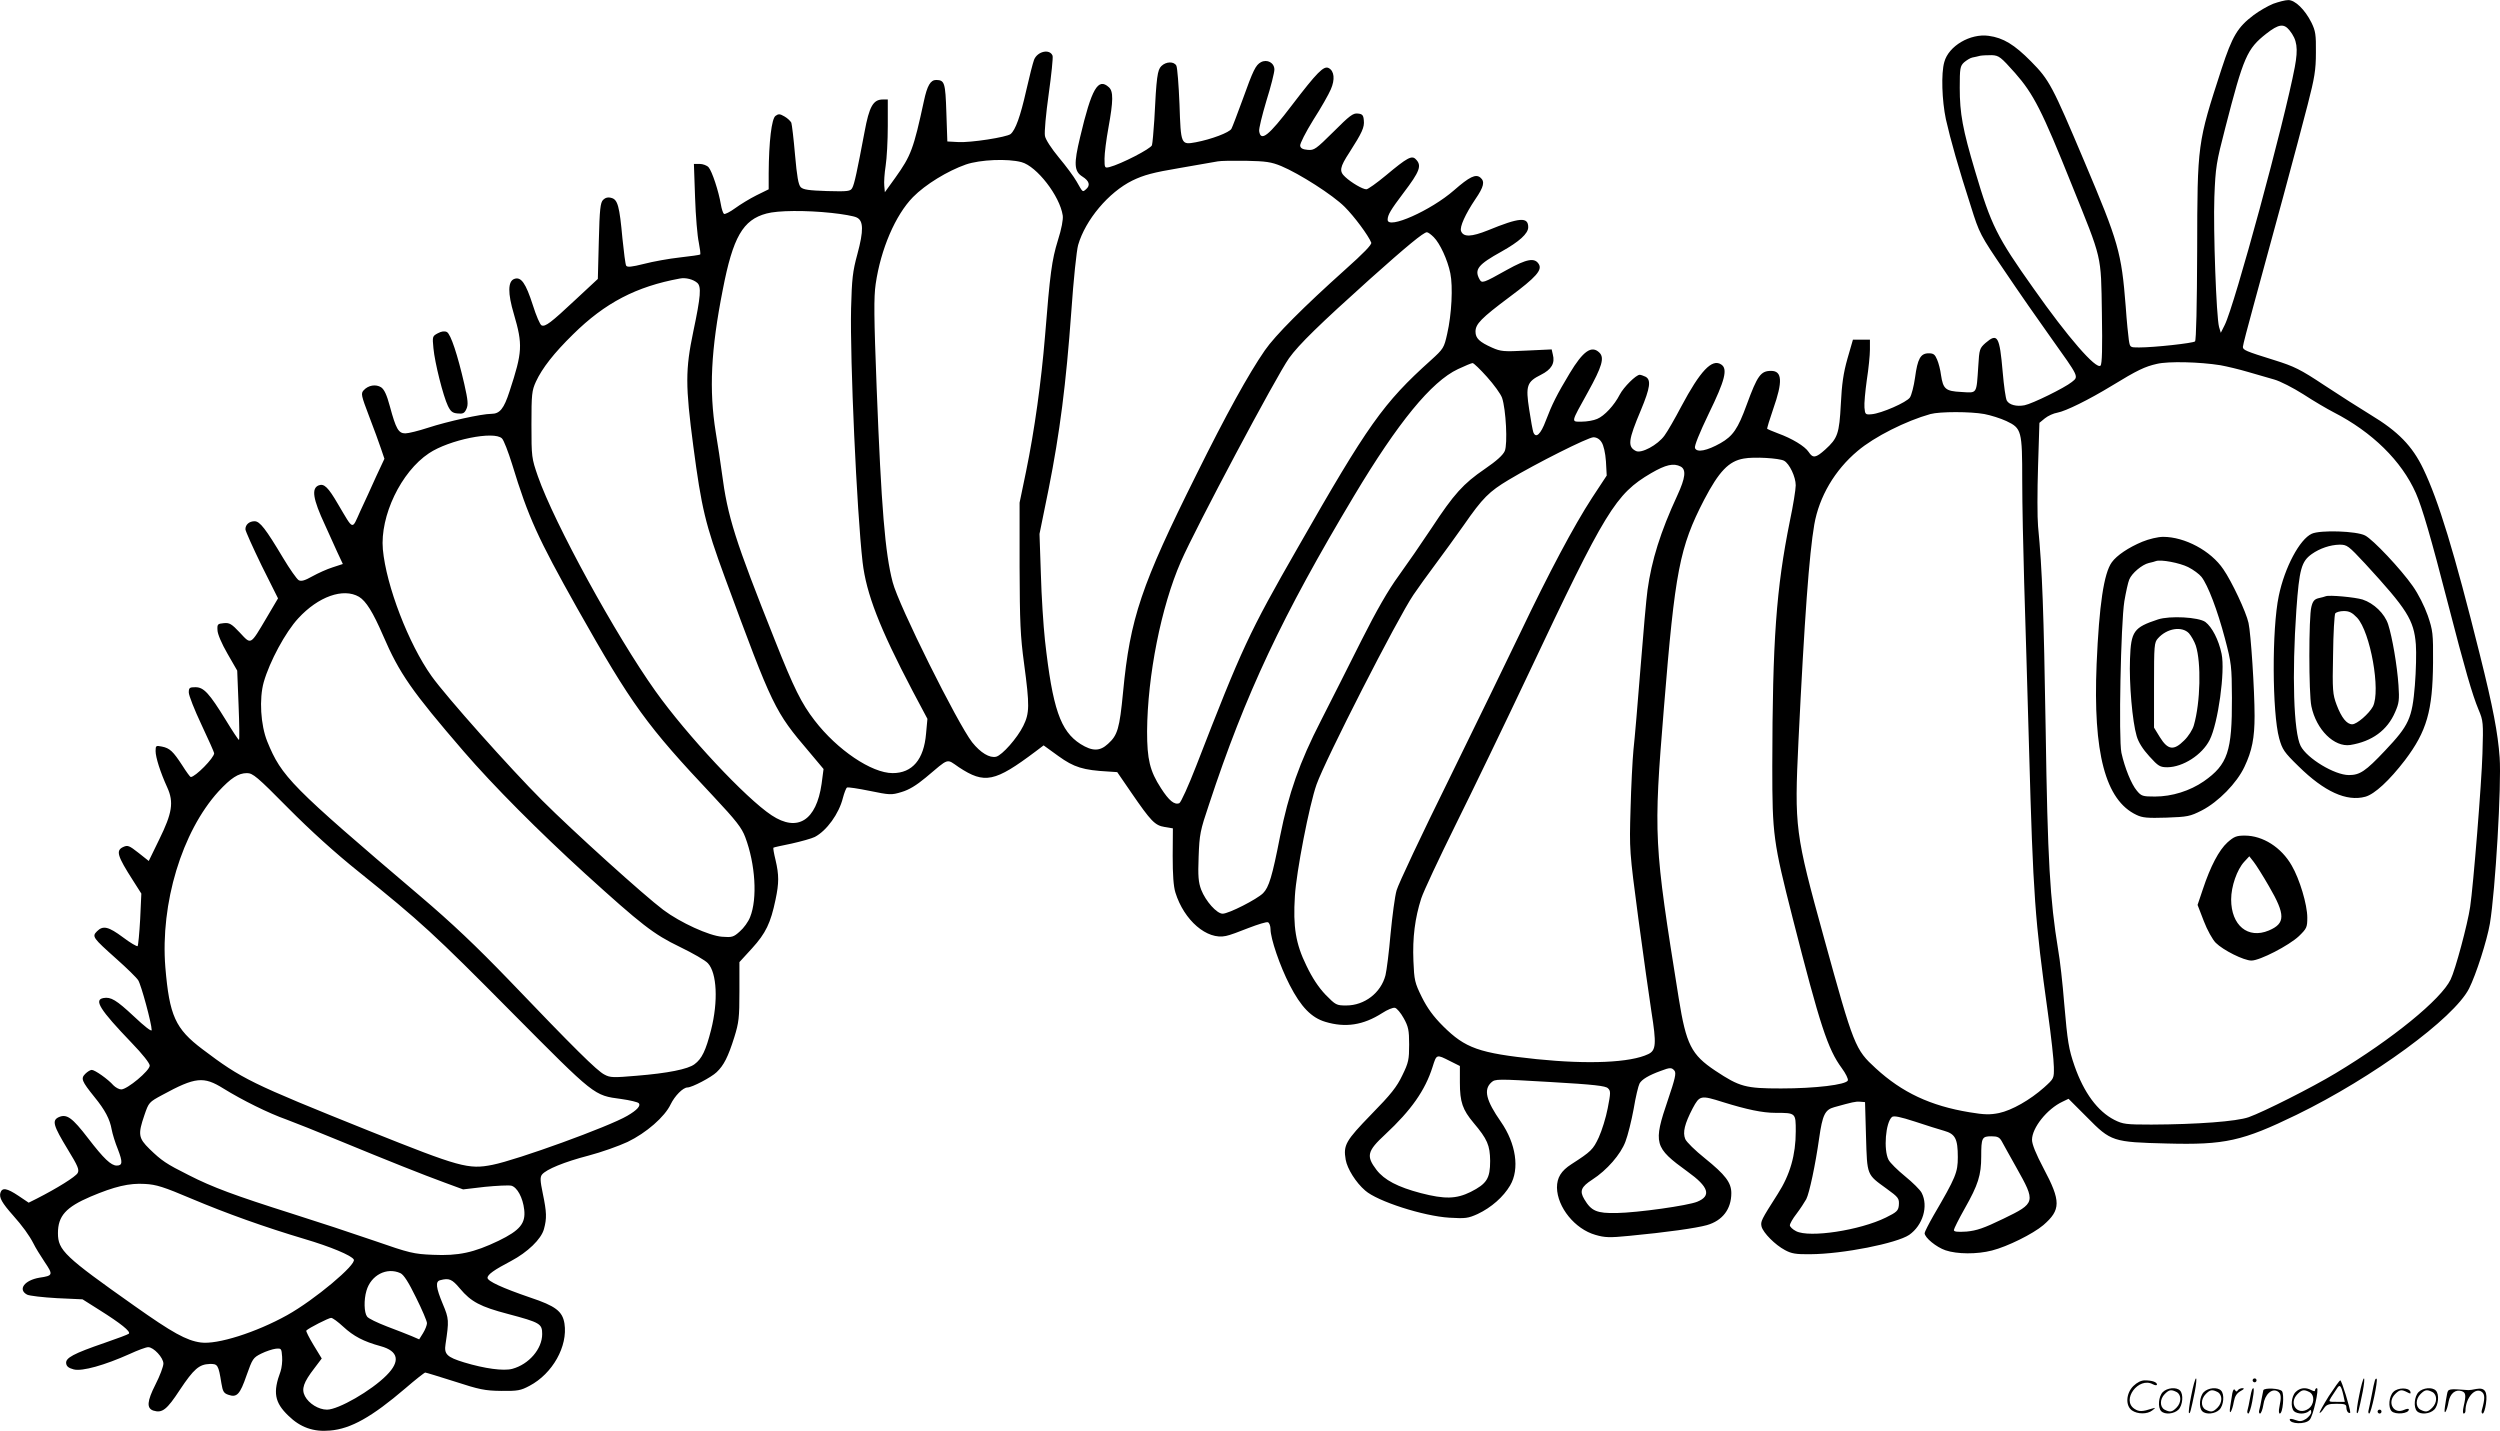 <?xml version="1.0" encoding="UTF-8"?>
<svg xmlns="http://www.w3.org/2000/svg" version="1.0" viewBox="0 0 1280.371 732.806" preserveAspectRatio="xMidYMid meet">
  <g transform="translate(-0.32,733.949) scale(0.1,-0.1)" fill="#000000" stroke="none">
    <path d="M11645 7320 c-27 -11 -72 -37 -100 -58 -82 -62 -109 -107 -164 -275 -124 -382 -124 -380 -125 -929 -1 -285 -5 -461 -11 -467 -10 -9 -208 -31 -287 -31 -46 0 -46 0 -52 38 -3 20 -11 98 -16 172 -22 278 -36 327 -212 743 -164 388 -179 417 -273 512 -85 86 -142 121 -217 131 -94 13 -205 -52 -227 -134 -17 -58 -12 -198 8 -293 23 -103 66 -254 128 -446 44 -140 47 -146 172 -330 70 -104 177 -258 238 -343 146 -205 143 -198 107 -227 -37 -30 -202 -111 -242 -119 -41 -8 -79 2 -91 24 -6 11 -15 76 -21 146 -16 184 -26 202 -88 149 -30 -27 -32 -32 -37 -118 -10 -147 -4 -138 -87 -133 -81 4 -93 15 -104 87 -3 25 -12 61 -20 79 -11 26 -18 32 -43 32 -42 0 -57 -28 -70 -125 -6 -43 -18 -89 -26 -101 -16 -25 -147 -82 -196 -86 -32 -3 -34 -1 -37 34 -2 20 4 83 12 141 9 57 16 128 16 156 l0 51 -44 0 -43 0 -28 -97 c-21 -74 -29 -131 -34 -233 -8 -152 -16 -175 -80 -233 -48 -43 -63 -46 -85 -12 -19 29 -85 69 -157 95 -28 11 -53 21 -55 23 -2 2 12 48 31 103 49 139 46 194 -11 194 -53 0 -70 -23 -125 -173 -45 -124 -71 -161 -134 -197 -69 -39 -122 -50 -131 -25 -4 10 22 75 71 177 83 170 98 229 63 251 -47 31 -107 -33 -204 -215 -32 -61 -71 -129 -86 -149 -35 -49 -120 -94 -147 -79 -43 22 -39 55 26 209 48 115 53 155 24 171 -11 5 -24 10 -30 10 -19 0 -82 -63 -102 -101 -28 -55 -79 -110 -116 -125 -18 -8 -53 -14 -79 -14 -56 0 -57 -9 32 152 72 130 85 175 59 201 -40 40 -84 9 -153 -106 -65 -108 -90 -158 -122 -242 -26 -70 -51 -93 -64 -59 -3 9 -13 61 -21 116 -19 122 -12 142 60 178 54 27 73 59 61 104 l-6 26 -128 -6 c-117 -6 -132 -5 -177 15 -65 29 -85 48 -85 82 0 39 28 68 175 178 136 101 168 138 149 168 -21 34 -61 27 -162 -29 -125 -70 -129 -71 -142 -48 -27 50 -6 75 113 141 91 51 137 92 137 125 0 54 -45 50 -206 -16 -85 -34 -126 -36 -138 -4 -8 21 22 87 73 163 44 64 50 91 26 111 -24 20 -56 4 -135 -65 -119 -104 -340 -202 -340 -151 0 25 16 51 80 136 86 113 96 142 64 174 -20 21 -43 9 -153 -83 -47 -39 -92 -71 -100 -71 -19 0 -77 34 -108 63 -32 29 -29 49 22 127 64 100 77 128 73 163 -2 27 -8 33 -31 35 -24 3 -42 -11 -124 -93 -90 -89 -99 -96 -132 -93 -25 2 -37 8 -39 21 -2 10 28 69 67 132 40 62 80 133 90 157 22 50 18 94 -11 109 -25 13 -59 -21 -188 -190 -120 -158 -160 -189 -168 -133 -2 12 15 81 37 155 23 73 41 145 41 160 0 35 -37 55 -69 38 -27 -15 -39 -39 -95 -195 -26 -71 -51 -137 -56 -146 -10 -19 -103 -54 -182 -69 -77 -14 -77 -13 -84 194 -4 99 -11 188 -16 198 -12 23 -53 22 -77 -2 -20 -20 -25 -54 -36 -276 -4 -60 -9 -118 -12 -129 -5 -18 -159 -97 -217 -112 -25 -6 -26 -5 -26 43 0 27 9 98 20 158 25 138 26 187 2 208 -55 50 -88 -6 -147 -256 -33 -137 -31 -175 12 -202 35 -22 42 -45 18 -65 -18 -15 -15 -18 -48 40 -14 25 -55 80 -91 123 -38 46 -68 92 -71 110 -4 18 5 114 19 214 14 100 23 188 20 197 -14 37 -78 23 -95 -21 -6 -16 -24 -86 -40 -157 -30 -133 -55 -202 -80 -223 -20 -16 -205 -45 -269 -41 l-55 3 -5 148 c-5 154 -9 166 -52 167 -29 0 -46 -28 -63 -108 -53 -245 -66 -280 -146 -392 l-54 -75 -3 33 c-2 18 1 64 7 102 6 38 11 130 11 204 l0 136 -25 0 c-50 0 -70 -36 -94 -166 -38 -201 -52 -268 -63 -287 -9 -17 -21 -19 -129 -16 -93 3 -122 7 -135 20 -12 13 -19 53 -29 165 -7 82 -16 156 -19 165 -4 8 -19 23 -35 32 -24 14 -31 14 -46 3 -20 -14 -34 -132 -35 -293 l0 -83 -63 -31 c-34 -17 -83 -47 -109 -66 -26 -19 -52 -32 -57 -29 -5 4 -12 25 -16 49 -11 66 -45 170 -63 190 -8 9 -29 17 -45 17 l-30 0 6 -172 c3 -95 12 -199 19 -230 6 -32 10 -59 7 -62 -2 -2 -49 -9 -104 -15 -55 -6 -138 -21 -184 -33 -64 -16 -85 -18 -91 -9 -4 7 -12 70 -19 139 -15 165 -24 200 -57 208 -17 5 -31 1 -42 -10 -14 -14 -18 -47 -22 -211 l-5 -194 -114 -106 c-127 -119 -155 -140 -174 -132 -8 3 -28 50 -45 104 -36 112 -60 147 -95 134 -33 -12 -34 -73 -2 -180 46 -157 44 -194 -22 -395 -29 -90 -50 -116 -94 -116 -49 0 -225 -39 -323 -71 -49 -16 -101 -29 -117 -29 -35 0 -48 23 -79 138 -16 60 -29 87 -45 98 -27 17 -66 11 -90 -16 -14 -16 -12 -26 28 -131 24 -63 52 -138 61 -166 l18 -53 -43 -92 c-23 -51 -59 -131 -81 -177 -44 -97 -32 -101 -114 37 -50 86 -71 106 -98 96 -39 -15 -31 -69 32 -204 19 -41 47 -103 62 -137 l29 -62 -52 -17 c-29 -9 -75 -30 -104 -46 -39 -22 -57 -27 -70 -20 -10 6 -46 57 -80 114 -89 149 -119 188 -146 188 -27 0 -47 -17 -47 -41 0 -9 38 -93 83 -186 l84 -168 -59 -100 c-84 -142 -78 -138 -136 -76 -43 46 -54 52 -83 49 -31 -3 -34 -5 -32 -36 0 -19 22 -70 51 -120 l50 -87 7 -177 c4 -98 5 -178 2 -178 -3 0 -33 45 -67 101 -85 138 -113 169 -156 169 -30 0 -34 -3 -34 -27 0 -15 29 -89 65 -165 36 -76 65 -142 65 -146 0 -24 -97 -122 -120 -122 -3 0 -23 27 -43 59 -47 72 -64 89 -105 97 -30 6 -32 5 -32 -23 0 -32 24 -108 60 -187 34 -75 25 -131 -41 -265 l-54 -111 -53 42 c-47 37 -55 40 -77 30 -40 -18 -32 -45 50 -173 l42 -66 -6 -131 c-4 -72 -10 -134 -13 -138 -4 -3 -38 17 -75 45 -74 55 -102 62 -133 31 -27 -27 -22 -33 100 -142 53 -47 103 -96 111 -109 15 -23 69 -222 69 -255 0 -10 -36 18 -91 70 -90 84 -118 101 -156 94 -50 -9 -20 -58 144 -229 57 -59 93 -105 93 -117 0 -26 -115 -122 -146 -122 -11 0 -29 10 -40 21 -27 31 -95 79 -111 79 -7 0 -22 -9 -33 -20 -24 -24 -19 -37 47 -119 54 -66 79 -114 88 -166 4 -22 18 -68 32 -102 25 -65 24 -83 -6 -83 -29 0 -66 35 -146 139 -82 107 -110 127 -151 109 -36 -17 -28 -43 46 -165 52 -85 60 -104 51 -121 -10 -19 -107 -79 -209 -131 l-42 -21 -52 35 c-60 40 -84 44 -93 15 -7 -24 9 -52 64 -114 49 -55 84 -103 106 -146 9 -19 35 -61 57 -94 44 -65 43 -70 -26 -80 -78 -13 -113 -61 -64 -87 12 -6 81 -14 153 -18 l131 -6 87 -55 c108 -68 161 -110 150 -121 -4 -4 -60 -25 -124 -47 -160 -55 -201 -77 -197 -105 2 -16 13 -24 39 -31 43 -11 159 22 286 79 41 19 84 35 95 35 28 0 78 -54 78 -84 0 -15 -18 -63 -41 -108 -43 -85 -46 -121 -10 -133 45 -14 69 5 135 106 72 108 99 131 153 133 41 1 45 -4 60 -99 7 -42 12 -51 36 -59 43 -15 59 1 93 100 30 84 33 90 75 111 24 12 58 23 74 25 29 3 30 1 33 -41 2 -23 -2 -57 -8 -75 -40 -107 -31 -159 40 -227 61 -60 129 -84 214 -76 106 9 213 69 385 216 52 45 98 81 102 81 4 0 72 -21 151 -46 126 -41 154 -47 238 -48 85 -1 100 2 145 26 118 62 197 203 179 319 -10 63 -46 90 -175 133 -143 49 -219 84 -219 101 0 17 34 41 120 86 85 45 155 112 169 164 15 55 14 86 -6 182 -14 67 -14 84 -4 97 22 27 115 65 238 97 65 17 155 49 200 70 96 46 191 129 221 193 21 43 63 86 86 86 23 0 122 52 149 78 37 35 59 78 91 180 23 74 26 99 26 233 l0 151 65 71 c70 77 95 129 120 249 18 85 18 126 0 203 -8 32 -13 61 -11 63 2 2 44 11 93 21 49 11 103 26 119 34 61 32 124 119 144 200 7 26 16 50 21 53 5 3 57 -5 116 -17 103 -21 111 -22 163 -6 38 11 76 34 124 74 123 103 104 98 170 53 132 -87 184 -76 393 81 l41 31 76 -55 c79 -57 126 -72 256 -79 l45 -3 72 -105 c101 -147 121 -168 171 -176 l42 -7 -1 -141 c0 -97 4 -156 14 -188 44 -142 162 -244 259 -222 17 3 69 22 116 41 47 18 91 32 99 29 7 -3 13 -19 13 -35 0 -48 48 -189 98 -286 58 -113 112 -168 183 -189 103 -31 194 -17 291 45 26 17 55 29 65 27 10 -2 30 -26 45 -53 24 -43 28 -62 28 -135 0 -77 -3 -93 -35 -158 -28 -59 -58 -97 -159 -200 -131 -135 -144 -157 -131 -232 8 -46 52 -117 100 -158 62 -55 298 -131 431 -139 83 -5 96 -3 145 19 70 33 132 88 166 146 50 84 30 215 -47 326 -76 109 -90 165 -49 202 20 18 29 18 301 2 226 -13 284 -20 296 -32 15 -14 14 -24 -1 -102 -9 -48 -30 -115 -46 -150 -29 -62 -39 -72 -140 -137 -53 -34 -74 -69 -74 -120 2 -101 92 -212 197 -242 48 -14 72 -15 173 -5 191 18 345 40 398 55 80 23 125 82 125 164 0 54 -31 94 -135 178 -50 40 -95 84 -101 99 -14 34 -3 78 38 157 36 67 41 68 155 32 122 -38 203 -55 268 -55 106 0 105 0 105 -95 0 -120 -29 -222 -92 -320 -86 -135 -89 -141 -83 -168 9 -32 69 -93 120 -120 33 -18 56 -22 130 -21 168 1 442 56 506 99 70 49 99 147 64 215 -8 16 -47 54 -85 85 -38 31 -77 69 -85 85 -26 51 -15 191 18 219 10 7 41 1 118 -24 57 -19 124 -40 149 -47 57 -16 70 -41 70 -135 0 -78 -10 -103 -124 -298 -25 -44 -46 -85 -46 -91 0 -23 60 -72 107 -88 59 -20 161 -21 238 -1 79 20 210 85 263 130 90 78 91 122 1 291 -39 74 -59 123 -59 146 0 61 77 158 156 195 l31 15 95 -95 c122 -124 132 -127 408 -134 298 -8 387 12 665 147 392 191 805 494 883 646 36 71 92 246 107 333 28 169 60 711 50 851 -9 125 -34 257 -101 525 -133 533 -212 790 -290 953 -56 117 -129 192 -270 277 -54 33 -161 101 -238 152 -122 81 -153 96 -255 128 -148 46 -161 52 -161 68 0 8 25 104 55 213 81 294 230 844 277 1028 35 136 42 177 42 266 1 92 -2 111 -23 154 -33 66 -84 116 -119 115 -15 0 -49 -9 -77 -19z m84 -136 c39 -49 45 -91 27 -188 -52 -276 -309 -1223 -359 -1321 l-20 -40 -9 30 c-14 53 -30 494 -24 665 6 155 10 177 56 355 94 365 111 404 210 482 64 50 90 53 119 17z m-1406 -218 c95 -108 138 -192 290 -571 158 -392 150 -355 155 -659 3 -180 1 -261 -7 -269 -22 -22 -168 146 -343 395 -188 265 -217 323 -299 600 -64 215 -79 296 -79 428 0 100 2 111 22 130 13 11 32 23 43 25 11 2 29 6 40 9 11 2 38 3 60 3 36 -2 45 -9 118 -91z m-5088 -457 c78 -21 196 -173 211 -273 3 -19 -6 -69 -25 -128 -31 -101 -40 -168 -66 -493 -19 -229 -53 -477 -97 -691 l-33 -159 0 -330 c1 -283 4 -353 23 -494 29 -216 28 -254 -4 -319 -31 -63 -108 -150 -139 -158 -33 -8 -80 20 -123 74 -74 95 -377 702 -407 820 -39 149 -58 380 -82 995 -14 365 -15 463 -5 532 26 179 101 353 191 445 64 65 177 134 271 167 73 25 214 31 285 12z m1330 -20 c93 -39 264 -148 325 -209 50 -50 121 -146 136 -183 4 -10 -40 -55 -133 -138 -213 -191 -359 -337 -412 -414 -83 -120 -198 -328 -350 -635 -283 -568 -340 -736 -376 -1115 -18 -187 -28 -221 -77 -265 -42 -39 -80 -39 -141 -1 -103 66 -143 181 -182 531 -8 74 -18 227 -21 340 l-7 205 47 231 c57 287 89 535 116 909 11 160 27 313 35 340 37 128 156 270 278 330 58 28 105 41 242 64 94 16 181 32 195 34 14 3 79 4 145 3 101 -2 129 -6 180 -27z m-2303 -240 c57 -6 114 -16 128 -23 36 -16 37 -67 4 -189 -24 -88 -28 -126 -32 -277 -6 -261 29 -1038 59 -1300 19 -161 86 -335 256 -659 l76 -143 -7 -76 c-11 -132 -70 -202 -171 -202 -108 0 -284 119 -400 270 -67 87 -106 165 -203 410 -205 515 -242 630 -272 860 -6 47 -20 139 -31 205 -35 217 -25 422 36 731 52 269 103 358 224 390 58 16 201 17 333 3z m3084 -124 c32 -32 71 -116 85 -185 14 -68 7 -210 -16 -310 -16 -72 -19 -77 -83 -135 -245 -220 -323 -331 -682 -960 -251 -438 -285 -511 -520 -1117 -40 -103 -79 -189 -87 -192 -25 -10 -53 13 -94 77 -57 88 -71 147 -71 291 2 285 72 638 173 869 76 174 490 952 554 1042 50 70 158 175 414 405 188 168 275 240 292 240 6 0 21 -11 35 -25z m-3772 -234 c22 -19 18 -69 -20 -249 -41 -196 -41 -277 0 -588 42 -317 61 -398 162 -673 246 -667 254 -684 432 -893 l73 -87 -10 -76 c-27 -188 -123 -249 -256 -161 -132 87 -434 410 -595 636 -203 285 -518 860 -602 1100 -32 93 -33 98 -33 265 0 156 2 174 23 220 32 69 92 146 190 242 164 162 324 245 547 286 30 6 68 -4 89 -22z m7801 -422 c33 -6 96 -21 140 -34 44 -13 105 -30 135 -39 30 -8 98 -43 150 -76 52 -34 122 -75 155 -92 197 -101 348 -249 421 -414 32 -72 78 -230 164 -564 88 -341 125 -468 157 -545 24 -57 25 -65 20 -225 -4 -146 -47 -679 -63 -785 -13 -89 -76 -323 -100 -372 -49 -102 -298 -305 -589 -480 -121 -73 -369 -198 -445 -225 -62 -22 -264 -37 -498 -38 -131 0 -146 2 -190 24 -86 44 -156 139 -204 276 -30 87 -36 123 -53 320 -8 102 -22 226 -31 275 -42 257 -54 457 -64 1130 -10 603 -17 814 -39 1040 -4 44 -4 181 0 305 l7 224 28 23 c16 13 45 26 64 29 43 8 159 65 279 138 131 80 169 98 231 112 59 14 218 10 325 -7z m-3756 -60 c35 -39 70 -87 77 -107 20 -59 29 -236 14 -272 -9 -21 -42 -51 -102 -92 -111 -76 -158 -128 -273 -303 -51 -77 -127 -187 -169 -245 -52 -71 -113 -177 -190 -330 -62 -124 -155 -308 -207 -410 -111 -216 -166 -374 -210 -594 -40 -205 -57 -261 -87 -291 -31 -31 -176 -105 -207 -105 -30 0 -87 64 -110 123 -14 38 -17 68 -13 169 4 114 8 134 53 267 187 568 376 968 743 1581 225 376 396 585 532 649 36 17 70 31 75 31 6 0 39 -32 74 -71z m2547 -190 c32 -6 83 -22 113 -36 78 -37 81 -49 81 -305 0 -117 5 -352 10 -523 5 -170 17 -553 25 -850 21 -758 30 -875 96 -1350 17 -121 31 -247 31 -280 1 -59 1 -59 -50 -105 -72 -64 -165 -117 -231 -131 -45 -9 -74 -9 -151 4 -200 33 -345 101 -480 225 -106 97 -112 112 -265 667 -149 540 -152 566 -131 1009 31 635 55 957 81 1109 25 143 105 279 222 377 86 73 248 154 373 189 49 13 204 13 276 0z m-7592 -125 c9 -8 32 -68 52 -132 83 -272 131 -377 333 -737 281 -498 355 -600 698 -964 117 -125 145 -161 163 -209 52 -138 63 -315 25 -409 -9 -24 -33 -57 -53 -74 -32 -29 -40 -31 -91 -27 -66 5 -213 72 -300 137 -100 75 -464 404 -621 561 -163 163 -492 532 -566 636 -118 165 -233 464 -250 650 -15 171 93 397 236 492 103 69 334 116 374 76z m5632 -20 c10 -15 19 -54 22 -97 l4 -73 -75 -114 c-93 -143 -221 -384 -367 -690 -62 -129 -226 -467 -365 -750 -140 -283 -261 -540 -269 -570 -9 -30 -22 -131 -31 -223 -8 -93 -20 -188 -26 -212 -23 -90 -107 -155 -201 -155 -50 0 -54 2 -106 55 -36 38 -68 86 -98 149 -55 112 -69 199 -59 356 7 123 74 468 111 572 45 127 414 850 496 971 23 34 74 105 113 157 39 52 104 142 145 200 97 140 130 172 230 232 142 85 407 218 434 218 16 0 32 -9 42 -26z m934 -94 c28 -15 60 -83 60 -126 0 -21 -13 -103 -30 -183 -70 -348 -89 -608 -90 -1256 0 -353 5 -386 104 -776 141 -553 180 -672 252 -770 20 -27 34 -56 31 -63 -9 -22 -167 -41 -342 -41 -182 0 -212 8 -337 91 -123 82 -149 134 -187 370 -128 799 -130 828 -76 1489 57 702 80 821 206 1065 76 145 126 198 203 211 52 10 181 2 206 -11z m-529 -30 c29 -16 24 -58 -17 -147 -87 -188 -132 -333 -153 -485 -6 -42 -22 -222 -36 -400 -14 -178 -30 -366 -36 -418 -5 -52 -12 -189 -15 -305 -6 -209 -6 -212 40 -560 26 -192 56 -407 67 -477 26 -164 24 -198 -16 -217 -91 -44 -307 -53 -571 -26 -297 31 -366 56 -480 169 -51 51 -81 93 -109 149 -36 73 -39 86 -43 185 -5 120 8 220 40 320 12 37 92 207 176 377 85 171 253 519 374 775 395 837 445 919 627 1026 76 44 115 53 152 34z m-6769 -667 c36 -22 71 -78 123 -198 84 -195 146 -284 414 -595 151 -175 384 -409 621 -625 289 -262 350 -310 485 -375 66 -32 131 -69 144 -84 46 -50 53 -195 16 -341 -27 -106 -47 -148 -85 -176 -33 -25 -136 -46 -297 -59 -118 -10 -135 -10 -164 6 -37 18 -155 135 -491 486 -166 172 -289 289 -455 430 -662 563 -707 609 -781 790 -34 84 -42 219 -18 304 30 105 111 256 177 327 102 111 230 157 311 110z m-364 -1081 c115 -116 242 -231 362 -327 319 -257 385 -317 785 -721 428 -431 419 -424 560 -443 44 -6 84 -16 89 -21 13 -13 -8 -36 -58 -65 -95 -56 -564 -226 -690 -251 -124 -25 -168 -12 -633 174 -610 245 -650 265 -853 418 -139 105 -169 171 -190 420 -26 327 85 694 272 900 64 69 102 94 146 94 30 0 52 -18 210 -178z m5952 -1297 l50 -25 0 -85 c0 -100 14 -139 70 -206 71 -84 84 -115 85 -195 0 -90 -17 -117 -100 -159 -73 -36 -132 -38 -255 -6 -118 31 -187 67 -227 119 -54 71 -48 96 45 182 133 124 204 225 242 345 21 66 19 66 90 30z m1149 -49 c10 -12 3 -42 -33 -148 -77 -226 -71 -245 100 -369 109 -78 123 -124 50 -154 -48 -20 -304 -56 -413 -58 -102 -2 -130 10 -166 71 -25 42 -16 63 41 100 75 48 146 130 170 195 12 31 31 107 42 167 10 61 24 119 30 130 11 21 48 43 109 65 47 18 56 18 70 1z m-7432 -91 c97 -60 232 -127 323 -159 41 -15 161 -63 265 -106 262 -108 433 -176 545 -217 l95 -35 111 13 c61 6 122 9 136 6 30 -8 59 -61 66 -123 8 -70 -22 -106 -131 -159 -127 -61 -206 -78 -337 -72 -98 4 -119 9 -300 72 -107 37 -298 100 -425 140 -287 91 -404 134 -525 196 -116 58 -139 74 -201 134 -57 56 -60 75 -26 174 22 64 23 66 92 103 169 92 211 96 312 33z m8413 -247 c6 -201 3 -192 105 -266 62 -45 66 -50 63 -87 -3 -26 -11 -34 -66 -61 -134 -66 -392 -105 -460 -70 -18 9 -32 23 -32 30 0 8 15 35 34 59 19 25 41 59 50 75 16 31 47 177 66 312 17 120 30 146 77 159 94 26 109 30 133 28 l25 -2 5 -177z m696 -25 c8 -16 42 -75 74 -133 100 -178 99 -182 -66 -262 -101 -49 -137 -61 -189 -66 -48 -3 -65 -1 -65 8 0 6 25 56 56 111 68 120 84 170 84 265 0 97 4 104 52 104 32 0 42 -5 54 -27z m-9271 -293 c178 -75 373 -145 578 -206 132 -39 240 -84 252 -105 16 -25 -201 -207 -341 -285 -158 -88 -358 -152 -443 -140 -73 10 -145 50 -340 188 -357 252 -391 284 -391 372 0 88 41 133 167 187 123 52 198 70 278 65 59 -3 96 -15 240 -76z m1069 -381 c17 -8 41 -45 80 -125 31 -62 56 -121 56 -131 0 -10 -9 -33 -20 -51 l-20 -32 -37 16 c-21 9 -78 31 -128 50 -49 19 -96 41 -102 51 -15 20 -17 85 -3 132 23 80 104 122 174 90z m305 -79 c57 -68 105 -93 246 -130 165 -44 175 -50 175 -103 0 -76 -68 -155 -153 -178 -45 -12 -141 1 -247 33 -88 27 -103 42 -95 93 18 121 18 130 -14 206 -35 84 -39 116 -13 122 45 12 60 6 101 -43z m-598 -195 c53 -49 104 -76 192 -100 91 -25 102 -77 30 -149 -78 -79 -247 -176 -305 -176 -43 0 -93 31 -113 69 -19 37 -8 70 49 144 l37 49 -42 69 c-23 38 -40 72 -37 74 12 13 115 65 127 65 8 0 35 -20 62 -45z M11843 4606 c-62 -28 -139 -173 -169 -318 -36 -170 -34 -598 2 -730 16 -57 25 -71 99 -143 132 -130 246 -182 342 -156 48 13 124 84 203 187 112 148 142 253 144 499 1 151 -1 165 -27 242 -17 48 -48 110 -77 151 -61 87 -203 238 -244 259 -44 23 -229 29 -273 9z m273 -153 c215 -234 250 -288 260 -414 3 -41 1 -135 -5 -209 -14 -170 -30 -205 -153 -335 -100 -106 -129 -125 -185 -125 -73 0 -214 85 -247 149 -36 70 -45 365 -22 697 15 210 26 248 79 286 41 29 94 47 142 48 39 0 45 -5 131 -97z M11915 4286 c-5 -2 -22 -7 -37 -10 -21 -5 -30 -15 -37 -44 -14 -49 -14 -447 0 -510 25 -120 117 -210 199 -198 111 18 190 75 230 169 20 45 22 63 17 137 -7 102 -32 247 -53 312 -18 55 -73 108 -131 127 -39 12 -170 24 -188 17z m160 -110 c68 -73 122 -375 81 -455 -20 -37 -82 -91 -106 -91 -28 0 -55 34 -80 100 -20 54 -22 73 -18 257 1 109 7 204 11 211 5 6 24 12 44 12 28 0 43 -8 68 -34z M10975 4565 c-70 -29 -131 -70 -156 -105 -41 -56 -65 -219 -78 -521 -19 -456 45 -698 204 -773 31 -15 57 -17 154 -14 108 4 120 6 181 37 85 44 179 140 218 223 39 82 52 148 52 261 0 133 -19 423 -31 476 -12 56 -86 213 -129 275 -64 95 -198 166 -308 166 -27 0 -73 -11 -107 -25z m235 -130 c26 -13 57 -36 68 -50 33 -42 82 -171 120 -315 34 -128 35 -144 36 -305 1 -273 -21 -341 -144 -427 -71 -49 -163 -78 -250 -78 -63 0 -70 2 -93 30 -28 33 -62 117 -79 194 -15 71 -3 664 15 776 8 47 19 97 25 111 13 33 66 77 100 85 15 3 32 8 37 10 25 9 121 -9 165 -31z M11055 4167 c-124 -41 -138 -60 -143 -202 -5 -126 12 -321 34 -395 9 -32 32 -68 65 -104 46 -51 55 -56 93 -56 79 1 177 63 216 140 43 85 80 351 61 441 -15 72 -49 137 -83 163 -35 25 -182 33 -243 13z m159 -71 c12 -14 28 -42 35 -63 28 -87 24 -290 -10 -408 -6 -22 -28 -57 -50 -78 -53 -53 -83 -49 -124 17 l-30 49 0 218 c0 203 1 218 20 239 46 52 123 64 159 26z M11411 3025 c-43 -39 -87 -122 -126 -240 l-27 -80 32 -83 c17 -45 45 -95 61 -111 38 -38 144 -91 183 -91 43 0 192 77 243 125 40 39 43 45 43 95 0 66 -39 197 -80 267 -53 93 -148 153 -240 153 -43 0 -55 -5 -89 -35z m213 -225 c85 -146 84 -190 -1 -226 -107 -45 -193 26 -193 159 0 67 30 153 67 193 l26 28 22 -28 c12 -15 48 -72 79 -126z M2246 5633 c-28 -15 -29 -16 -23 -77 7 -75 50 -245 74 -295 14 -29 24 -37 50 -39 27 -3 35 1 45 23 10 22 8 44 -11 128 -34 148 -69 255 -89 266 -12 6 -27 4 -46 -6z M11226 194 c-10 -47 -15 -88 -12 -91 5 -6 9 7 30 110 7 37 10 67 6 67 -4 0 -15 -39 -24 -86z M11540 270 c0 -5 5 -10 10 -10 6 0 10 5 10 10 0 6 -4 10 -10 10 -5 0 -10 -4 -10 -10z M12086 194 c-10 -47 -15 -88 -12 -91 5 -6 9 7 30 110 7 37 10 67 6 67 -4 0 -15 -39 -24 -86z M12166 269 c-3 -8 -10 -41 -16 -74 -6 -33 -14 -68 -16 -77 -3 -10 -1 -18 3 -18 10 0 46 171 38 178 -2 3 -7 -1 -9 -9z M10929 241 c-38 -38 -41 -101 -7 -125 29 -20 79 -20 104 0 18 14 18 15 1 10 -53 -17 -69 -17 -92 -2 -69 45 21 166 94 126 12 -6 21 -7 21 -1 0 12 -25 21 -62 21 -19 0 -39 -10 -59 -29z M11930 189 c-28 -45 -49 -83 -47 -85 2 -3 12 7 21 21 14 21 24 25 66 25 43 0 50 -3 50 -19 0 -11 5 -23 10 -26 6 -3 10 -3 10 1 0 20 -44 164 -51 164 -4 0 -30 -37 -59 -81z m75 4 l7 -33 -42 0 c-42 0 -42 0 -28 23 8 12 21 32 29 44 15 25 22 18 34 -34z M11080 210 c-22 -22 -27 -79 -8 -98 19 -19 66 -14 88 8 22 22 27 79 8 98 -19 19 -66 14 -88 -8z m71 0 c25 -14 25 -54 -1 -80 -23 -23 -33 -24 -61 -10 -25 14 -25 54 1 80 23 23 33 24 61 10z M11290 210 c-22 -22 -27 -79 -8 -98 19 -19 66 -14 88 8 22 22 27 79 8 98 -19 19 -66 14 -88 -8z m71 0 c25 -14 25 -54 -1 -80 -23 -23 -33 -24 -61 -10 -25 14 -25 54 1 80 23 23 33 24 61 10z M11436 204 c-3 -16 -8 -47 -11 -69 -8 -51 10 -26 19 27 5 27 15 42 34 53 18 10 22 14 10 15 -9 0 -20 -5 -24 -11 -5 -8 -9 -8 -14 1 -5 8 -10 3 -14 -16z M11537 223 c-2 -4 -7 -26 -11 -48 -4 -22 -9 -48 -12 -57 -3 -10 -1 -18 4 -18 4 0 14 28 20 62 11 58 10 81 -1 61z M11595 220 c-1 -3 -5 -23 -9 -45 -4 -22 -9 -48 -12 -57 -3 -10 -1 -18 4 -18 5 0 13 20 17 45 7 53 44 87 74 68 17 -11 19 -28 8 -80 -4 -18 -3 -33 2 -33 16 0 24 99 11 115 -12 14 -87 18 -95 5z M11760 210 c-22 -22 -27 -79 -8 -98 7 -7 24 -12 38 -12 14 0 31 5 38 12 9 9 12 8 12 -5 0 -9 -12 -24 -26 -34 -21 -13 -32 -15 -55 -6 -16 6 -29 8 -29 3 0 -24 81 -27 102 -2 18 19 50 162 37 162 -5 0 -9 -5 -9 -10 0 -7 -6 -7 -19 0 -30 16 -59 12 -81 -10z m71 0 c29 -16 25 -65 -6 -86 -56 -37 -103 28 -55 76 23 23 33 24 61 10z M12261 211 c-23 -23 -28 -80 -9 -99 19 -19 88 -13 88 9 0 5 -11 4 -24 -2 -54 -25 -89 38 -46 81 23 23 33 24 62 9 16 -9 19 -8 16 3 -8 22 -64 22 -87 -1z M12390 210 c-22 -22 -27 -79 -8 -98 19 -19 66 -14 88 8 22 22 27 79 8 98 -19 19 -66 14 -88 -8z m71 0 c25 -14 25 -54 -1 -80 -23 -23 -33 -24 -61 -10 -25 14 -25 54 1 80 23 23 33 24 61 10z M12536 201 c-3 -14 -8 -44 -11 -66 -8 -51 10 -26 19 27 8 41 35 63 66 53 22 -7 24 -21 11 -77 -5 -22 -5 -38 0 -38 5 0 9 6 9 13 0 68 51 125 85 97 15 -13 15 -35 -1 -92 -3 -10 -1 -18 4 -18 6 0 13 23 17 50 9 63 -5 84 -49 76 -17 -4 -35 -6 -41 -6 -101 8 -104 7 -109 -19z M12180 110 c0 -5 5 -10 10 -10 6 0 10 5 10 10 0 6 -4 10 -10 10 -5 0 -10 -4 -10 -10z"></path>
  </g>
</svg>
